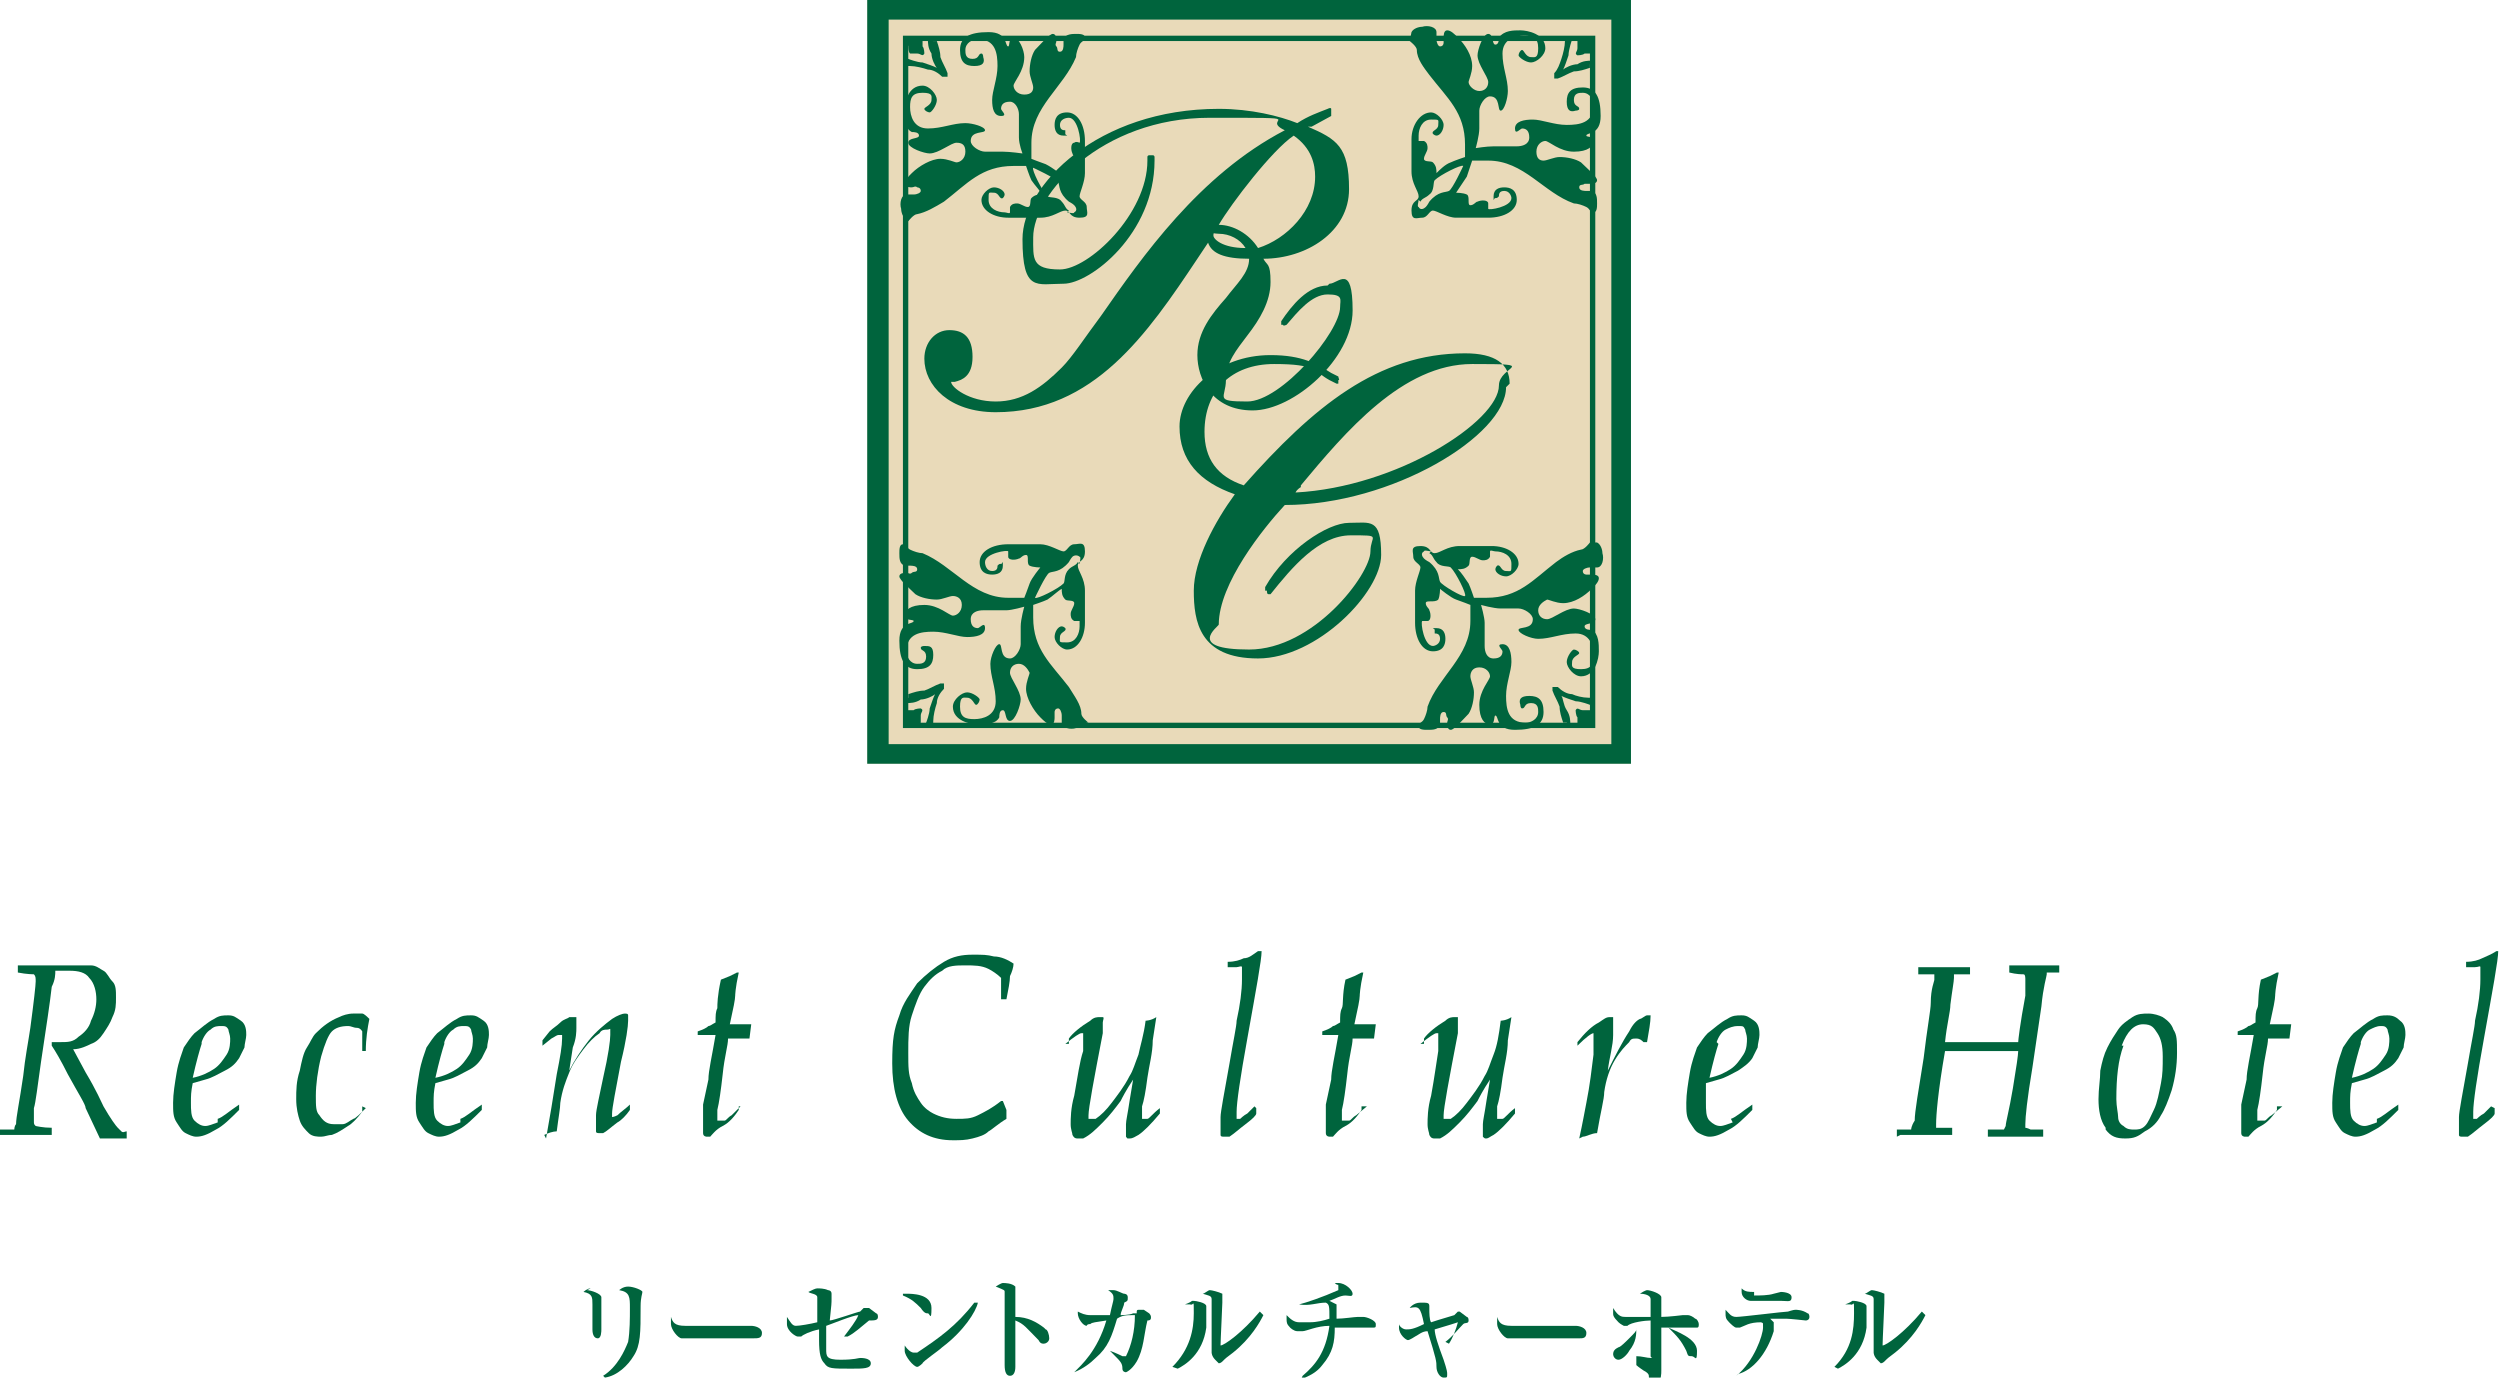 <?xml version="1.0" encoding="UTF-8"?>
<svg id="_レイヤー_2" xmlns="http://www.w3.org/2000/svg" version="1.1" viewBox="0 0 140.1 77.2">
  <!-- Generator: Adobe Illustrator 29.1.0, SVG Export Plug-In . SVG Version: 2.1.0 Build 142)  -->
  <defs>
    <style>
      .st0 {
        fill: #e9dab9;
      }

      .st1 {
        fill: #00643d;
      }
    </style>
  </defs>
  <polygon class="st0" points="90.8 0 48.6 0 48.6 42.8 91.4 42.8 91.4 0 90.8 0 90.8 0"/>
  <g id="_ロゴ">
    <g id="uuid-336da382-0996-4834-9d87-3531d90c9fb5">
      <g>
        <g>
          <path class="st1" d="M32.9,72.3c.2,0,.8.2.8.4s0,.2,0,.2c0,.3,0,.5,0,.6s0,.9,0,1,0,.5-.2.5-.3-.2-.3-.5c0,0,0-.4,0-.4,0-.2,0-.6,0-1s0-.6-.5-.7c0,0,.2-.2.4-.2h0ZM33.8,77.1c.8-.5,1.2-1.4,1.4-1.9.1-.6.1-1.3.1-1.9s0-.9-.6-1c0,0,.2-.2.5-.2s.8.2.8.3-.1.3-.1.8c0,1.5,0,2.2-.4,2.8-.3.5-.9,1.1-1.6,1.2h0s0,0,0,0Z"/>
          <path class="st1" d="M40.7,74.3c.2,0,.5,0,1,0,0,0,.3,0,.4,0,.2,0,.6.1.6.4s-.2.3-.5.3-.7,0-.9,0h-1.7c-.4,0-.8,0-1.1,0,0,0-.2,0-.3,0-.2,0-.6-.5-.6-.8s0-.2,0-.4c.1.3.2.5.8.5h2.1Z"/>
          <path class="st1" d="M47.3,74.9c.3-.4.7-.9.8-1.2-.3,0-1.5.5-1.8.6,0,.7,0,1.1,0,1.3,0,.4,0,.6.8.6s1-.1,1.1-.1.6,0,.6.3-.4.3-1.1.3c-1.1,0-1.3,0-1.5-.3-.2-.2-.3-.5-.3-1.3s0-.5,0-.6c-.5.1-.9.3-1,.4,0,0-.1,0-.2,0-.1,0-.6-.3-.6-.7s0-.3,0-.4c.2.3.3.5.5.5s.8-.1,1.2-.2c0-.1,0-.3,0-.5s0-.8,0-.9c0-.2-.4-.2-.5-.3.2-.1.4-.2.5-.2s.4,0,.6.1c0,0,.2,0,.2.2s0,.2,0,.3c0,.2,0,.3-.1,1.2.2,0,1.6-.5,1.7-.5l.2-.2s0,0,.1,0,0,0,.2,0l.4.3s.1,0,.1.2-.2.2-.5.2c-.5.4-.8.7-1.2.9h0s0,0,0,0Z"/>
          <path class="st1" d="M50.6,72.5c0,0,.1,0,.2,0,.3,0,1.4,0,1.4.8s-.1.3-.2.3-.2,0-.4-.3c-.3-.3-.5-.5-1-.7h0ZM54.8,73c-.1.5-.8,1.6-2,2.5-.2.2-1.1.8-1.1.9,0,0-.2.2-.3.2-.2,0-.7-.6-.7-.9s0-.2,0-.3c.2.3.4.4.5.4s.1,0,.2,0c1.2-.8,2.2-1.5,3.2-2.8h0Z"/>
          <path class="st1" d="M58.6,74.5c.1,0,.2.3.2.5s-.2.3-.3.3-.2,0-.3-.2c-.7-.7-.8-.9-1.3-1.1,0,.4,0,1.7,0,1.8s0,.7,0,.8c0,.3-.1.5-.3.5s-.3-.2-.3-.6,0-.7,0-.9,0-.6,0-1.2,0-1.8,0-2c0-.1,0-.1-.5-.3,0,0,.3-.2.4-.2s.5,0,.7.2c0,0,0,0,0,.1s0,.1,0,.3c0,.3,0,.9,0,1.3.7,0,1.2.3,1.6.6h0Z"/>
          <path class="st1" d="M62.2,75.7c.3.1.7.3.7.3,0,0,.1,0,.2,0,.3-.6.5-1.4.5-2.3-.5,0-.7,0-1,.2-.3,1-.5,1.6-1.2,2.2-.3.3-.7.6-1.2.8h0c.4-.4,1.3-1.2,1.8-2.9-.6.1-.8.1-.9.2-.2,0-.2.1-.2.1-.2,0-.5-.4-.5-.7s0,0,0-.1c.2.1.4.2.7.2s.1,0,.3,0c.1,0,.7,0,.8,0,.1-.5.2-.8.2-.9,0-.2,0-.3-.3-.5,0,0,.2,0,.3,0,.2,0,.5.2.6.2,0,0,.2,0,.2.2s0,.2-.2.3c0,.2-.2.5-.2.7,0,0,.5,0,.7-.1h.2c0-.2,0-.2.2-.2s.2,0,.2,0l.3.2c0,0,.1.1.1.2s0,.2-.2.2c-.2.8-.2,1.6-.6,2.3-.3.5-.6.6-.6.6,0,0-.2,0-.2-.2,0-.3-.1-.4-.5-.8h0s0,0,0,0Z"/>
          <path class="st1" d="M65.7,76.6c1-1,1.2-2.1,1.2-3s0-.4-.2-.5c0,0-.3,0-.3,0,0,0,.3-.1.4-.2,0,0,0,0,.1,0,.1,0,.7.1.7.3s0,.2,0,.3,0,.8,0,.9c-.2,1.5-1.2,2.1-1.6,2.3h0ZM70.8,73.7c-.2.4-.7,1.3-1.7,2.1-.4.3-.4.3-.6.5,0,0-.1.1-.2.1,0,0,0,0-.2-.2-.2-.2-.2-.4-.2-.4s0-.2,0-.2c0-.2,0-.7,0-1.2s0-1.5,0-1.6c0-.2-.2-.2-.5-.3.1,0,.3-.2.4-.2s.5.1.7.2c0,0,0,0,0,.1,0,0,0,.3,0,.4,0,.2-.1,2.1-.1,2.4s0,0,0,0c.2,0,1.2-.7,2.2-1.9h0c0,0,0,0,0,0Z"/>
          <path class="st1" d="M73,77.1c.7-.6,1.3-1.3,1.5-2.8-.7,0-1.3.3-1.5.3-.1,0-.2,0-.3,0-.2,0-.4-.2-.4-.2-.2-.2-.2-.3-.2-.5s0-.1,0-.2c.2.2.4.4.7.4s.6,0,.6,0c.4,0,.8-.1,1.1-.2,0-.7,0-.8-.2-.9-.5,0-.9.2-1.5.1h0c.4-.1,1.3-.4,2.2-.8,0,0,0,0,0-.2s0,0-.2-.2c0,0,.1,0,.2,0,.4,0,.8.4.8.6s-.2.1-.4.1c-.3,0-.6.2-.9.3,0,0,.4.2.4.2,0,0,0,0,0,.1s0,0,0,.2c0,.1,0,.2,0,.5.4,0,1-.1,1.2-.1,0,0,.3,0,.3,0,.2,0,.7.2.7.4s0,.2-.2.2-.6,0-.7,0-.5,0-.7,0-.4,0-.7,0c0,.8-.1,1.4-.7,2.1-.3.4-.7.6-1.2.8h0s0,0,0,0Z"/>
          <path class="st1" d="M81.2,75.3c.2-.3.4-.8.5-1.2,0,0-.6.2-1.3.4,0,.3.2.9.5,1.7.2.6.2.7.2.8,0,.2,0,.2-.2.2-.2,0-.4-.3-.4-.6,0-.3,0-.4-.5-2-.3,0-.5.2-.7.3,0,0-.3.2-.4.2s-.5-.3-.5-.7,0-.1,0-.2c0,.1.2.3.4.3s.4,0,1-.3c-.2-1-.3-1-.8-.9,0,0,.2-.3.6-.3s.5,0,.5.2,0,.2,0,.2c0,.1,0,.6.1.7.6-.2,1-.3,1.3-.4l.2-.2s0,0,0,0,0,0,.1,0l.4.3s.1,0,.1.2-.2.1-.3.2c-.3.3-.6.7-1,1h0s0,0,0,0Z"/>
          <path class="st1" d="M87,74.3c.2,0,.6,0,.9,0,0,0,.3,0,.4,0,.2,0,.6.1.6.4s-.2.3-.4.3-.7,0-.9,0h-1.7c-.4,0-.8,0-1.1,0,0,0-.2,0-.3,0-.2,0-.6-.5-.6-.8s0-.2,0-.4c.1.3.2.5.8.5h2.1Z"/>
          <path class="st1" d="M91.7,76c.3,0,.6.1.8.1s0,0,0-.1c0-.2,0-.8,0-.9,0-.4,0-.7,0-1.1-.3,0-1.1.1-1.3.3,0,0-.1,0-.2,0,0,0-.2-.1-.3-.2-.3-.3-.3-.4-.3-.5s0-.2,0-.3c.3.5.5.5.7.5s1.2,0,1.4,0c0-.9,0-.9,0-1,0-.2-.3-.3-.6-.3.3-.2.4-.2.4-.2.2,0,.8.2.8.4s0,0,0,.2c0,.2,0,.4,0,.9.4,0,1.2-.1,1.2-.1.1,0,.2,0,.3,0s.3.1.4.2c.1,0,.2.2.2.3s0,.2-.1.2-.2,0-.4,0c-.2,0-.9,0-1.1,0-.3,0-.4,0-.5,0,0,.5,0,.6,0,.7,0,.3,0,1.5,0,1.7s0,.5-.2.7c0,0,0,0-.2,0-.2,0-.3-.2-.3-.4,0-.1-.1-.2-.3-.3,0,0-.3-.2-.4-.3h0ZM93.5,74.4c.4.2,1.6.6,1.6,1.3s-.1.3-.3.3-.2,0-.3-.3c-.3-.6-.5-.8-1-1.3,0,0,0,0,0,0ZM91.7,74.4c0,.4,0,.8-.4,1.3-.1.2-.4.5-.6.5s-.3-.2-.3-.3c0-.2.1-.3.3-.4.1,0,.4-.3.6-.5.3-.3.4-.4.4-.5h0Z"/>
          <path class="st1" d="M97.3,77.1c1-.8,1.5-2.3,1.5-2.7s0-.2-.1-.3c-.7,0-.9.2-1.2.3,0,0-.2,0-.2,0-.1,0-.3-.2-.4-.3-.2-.2-.2-.3-.2-.5s0-.2,0-.2c.2.2.3.4.6.4s2.7-.3,2.9-.3c0,0,.3-.1.4-.1.1,0,.4,0,.7.2.1,0,.1.2.1.2,0,.2-.2.2-.2.2,0,0-.9-.1-1.1-.1s-.3,0-.9,0l.2.2s0,0,0,.1,0,0,0,.2c0,.2,0,.2,0,.2-.4,1.3-1.2,2.2-2,2.4h0s0,0,0,0ZM98.3,72.6c.3,0,.8,0,1.1-.1,0,0,.4-.1.4-.1,0,0,.6,0,.6.3s-.2.2-.6.2-.6,0-1,0c-.2,0-.6,0-.7,0-.2,0-.5-.2-.5-.5s0,0,0-.2c.2.2.4.2.7.2h0Z"/>
          <path class="st1" d="M102.8,76.6c1-1,1.1-2.1,1.1-3s0-.4-.2-.5c0,0-.3,0-.3,0,0,0,.3-.1.4-.2,0,0,0,0,.1,0,.1,0,.7.1.7.3s0,.2,0,.3,0,.8,0,.9c-.2,1.5-1.2,2.1-1.6,2.3h0s0,0,0,0ZM107.9,73.7c-.2.4-.7,1.3-1.7,2.1-.4.3-.4.3-.6.5,0,0-.1.1-.2.1,0,0,0,0-.2-.2-.2-.2-.2-.4-.2-.4s0-.2,0-.2c0-.2,0-.7,0-1.2s0-1.5,0-1.6c0-.2-.2-.2-.5-.3.1,0,.3-.2.4-.2s.5.1.7.2c0,0,0,0,0,.1,0,0,0,.3,0,.4,0,.2-.1,2.1-.1,2.4s0,0,0,0c.2,0,1.2-.7,2.2-1.9h0c0,0,0,0,0,0Z"/>
        </g>
        <g>
          <path class="st1" d="M0,63.7v-.4c.4,0,.7,0,.7,0,0,0,.1,0,.1,0,0,0,0-.2.1-.3,0-.4.2-1.3.4-2.7.1-1,.3-2,.4-2.7.2-1.5.3-2.4.3-2.6s0-.3-.1-.4c0,0-.4,0-.9-.1v-.4s1.7,0,1.7,0h1.5c.4,0,.7,0,.9,0,.3,0,.5.2.7.3s.3.4.5.6.2.5.2.9,0,.7-.2,1.1c-.1.3-.3.6-.5.9s-.4.5-.7.6c-.2.1-.6.3-1,.3l.7,1.3c.6,1,.9,1.7,1,1.9.4.7.7,1.1.8,1.2,0,0,.1.1.2.2s.2,0,.3,0v.4h-.8s-.7,0-.7,0l-.8-1.7c0-.2-.4-.8-1-1.9-.4-.8-.7-1.3-.9-1.6v-.2c.3,0,.5,0,.5,0,.4,0,.7,0,1-.3.3-.2.6-.5.7-.9.2-.4.3-.8.3-1.2s-.1-.9-.4-1.2c-.2-.3-.6-.4-1.1-.4s-.6,0-.8,0c0,.2,0,.5-.2.9-.1.9-.3,2.2-.6,4.2-.2,1.4-.3,2.3-.4,2.6,0,.3,0,.5,0,.7s0,.2.1.3c0,0,.4.1.9.1v.4c-.7,0-1.2,0-1.5,0S.5,63.6,0,63.6h0Z"/>
          <path class="st1" d="M11.3,58.4c.1-.3.3-.6.5-.7.2-.2.4-.2.6-.2s.3,0,.4.2c0,.1.1.3.1.5s0,.6-.2.9-.4.6-.7.8-.7.4-1.2.5c.2-.9.4-1.6.5-1.9ZM12.2,62.9c-.3.1-.5.2-.7.2s-.4-.1-.6-.3-.2-.6-.2-1,0-.6.1-1.1l.7-.2c.4-.1.7-.3,1.1-.5.4-.2.6-.4.8-.7.1-.2.2-.4.3-.6,0-.2.1-.5.1-.7s0-.6-.3-.8-.4-.3-.7-.3-.5,0-.8.2c-.4.2-.7.5-1.1.8-.2.2-.4.5-.6.8-.1.3-.3.8-.4,1.4-.1.6-.2,1.2-.2,1.7s0,.8.2,1.1.3.5.5.6.4.2.6.2c.3,0,.6-.1,1.1-.4.4-.2.8-.6,1.3-1.1v-.3c-.6.4-.9.7-1.2.8h0Z"/>
          <path class="st1" d="M20.3,62v.3c-.3.4-.6.7-.8.8-.3.2-.6.4-.9.5-.2,0-.4.1-.6.1s-.5,0-.7-.2-.4-.4-.5-.7c-.1-.3-.2-.7-.2-1.2s0-1,.2-1.6c.1-.5.2-1,.4-1.3.2-.3.3-.6.5-.8.4-.4.8-.7,1.3-.9.2-.1.5-.2.8-.2s.4,0,.5,0,.3.2.4.3c-.1.5-.2,1.1-.2,1.8h-.2v-.8c0-.2,0-.3,0-.3,0,0-.1-.2-.3-.2-.2,0-.3-.1-.5-.1-.4,0-.7.1-.9.3s-.4.7-.6,1.4c-.2.8-.3,1.6-.3,2.2s0,.9.2,1.1c.2.3.4.5.8.5s.3,0,.5,0,.4-.2.6-.3c.1,0,.4-.3.7-.6Z"/>
          <path class="st1" d="M24.9,58.4c.1-.3.3-.6.5-.7.2-.2.4-.2.6-.2s.3,0,.4.2c0,.1.1.3.1.5s0,.6-.2.9-.4.6-.7.8-.7.4-1.2.5c.2-.9.4-1.6.5-1.9ZM25.8,62.9c-.3.1-.5.2-.7.2s-.4-.1-.6-.3-.2-.6-.2-1,0-.6.1-1.1l.7-.2c.4-.1.7-.3,1.1-.5.4-.2.6-.4.8-.7.1-.2.2-.4.3-.6,0-.2.1-.5.1-.7s0-.6-.3-.8-.4-.3-.7-.3-.5,0-.8.2c-.4.2-.7.5-1.1.8-.2.2-.4.5-.6.8-.1.3-.3.8-.4,1.4-.1.6-.2,1.2-.2,1.7s0,.8.2,1.1.3.5.5.6.4.2.6.2c.3,0,.6-.1,1.1-.4.4-.2.8-.6,1.3-1.1v-.3c-.6.4-.9.7-1.2.8h0Z"/>
          <path class="st1" d="M30.6,63.8h0c.2-1.1.4-2.3.6-3.6.2-1,.3-1.6.3-2s0-.2,0-.2,0,0-.1,0-.1,0-.1,0c-.1,0-.2.1-.4.2l-.5.4v-.3c0,0,.4-.5.4-.5.2-.2.4-.3.6-.5s.4-.2.5-.3c0,0,.1,0,.2,0s.1,0,.2,0c0,0,0,.2,0,.3s0,.2,0,.3c0,.2,0,.6-.2,1.1l-.2,1.3h0c.3-.6.7-1.2,1.1-1.7.4-.5.9-.9,1.3-1.2.3-.2.6-.3.7-.3s.2,0,.2.1c0,0,0,.2,0,.3,0,.3-.1,1.1-.4,2.3-.3,1.6-.5,2.6-.5,2.9s0,.2,0,.2c0,0,0,0,0,0s.1,0,.3-.1c.2-.2.5-.4.7-.6v.3c-.2.3-.5.6-.7.7-.4.3-.6.5-.8.6,0,0-.1,0-.2,0s-.2,0-.2-.1,0-.2,0-.4,0-.3,0-.5c0-.3.2-1.1.4-2.1.3-1.3.4-2.1.4-2.4s0-.2,0-.3,0,0-.2,0c-.1,0-.3,0-.4.2-.3.2-.6.5-.9.9-.3.4-.6.8-.8,1.3-.2.5-.4,1-.5,1.7,0,.3-.1.8-.2,1.6-.2,0-.5.1-.7.2h0Z"/>
          <path class="st1" d="M41.4,62v.2c-.2.3-.5.7-.9.9s-.6.5-.7.6c0,0-.2,0-.2,0s-.2,0-.2-.2c0-.1,0-.3,0-.6s0-.2,0-.4c0-.1,0-.3,0-.6l.3-1.4c0-.5.2-1.3.4-2.5h-1s0-.2,0-.2c.3-.1.5-.2.6-.3.1,0,.2-.1.4-.2,0-.4,0-.6.1-.8,0-.2,0-.7.2-1.6l.5-.2.4-.2h.1c-.2.9-.2,1.3-.2,1.3,0,.2-.1.7-.3,1.6.2,0,.3,0,.4,0,.4,0,.6,0,.8,0h0c0,0-.1.8-.1.8-.2,0-.5,0-1.2,0,0,.4-.2,1-.3,2-.1.9-.2,1.6-.3,2,0,.2,0,.3,0,.4s0,.2,0,.2c0,0,0,0,.2,0s0,0,.2,0c.1,0,.2-.2.4-.3l.5-.5h0Z"/>
          <path class="st1" d="M56.4,62.2v.5c-.5.3-.8.6-1,.7-.2.2-.5.3-.9.4s-.7.1-1.1.1c-1.1,0-1.9-.4-2.5-1.1s-.9-1.8-.9-3.2.1-1.9.4-2.7c.2-.7.6-1.2,1-1.8.5-.5,1-.9,1.5-1.2.5-.3,1-.4,1.6-.4s.8,0,1.2.1c.4,0,.8.2,1.1.4,0,.2-.1.5-.2.7,0,.3-.1.8-.2,1.3h-.3v-.8c0-.1,0-.2,0-.4-.2-.2-.5-.4-.7-.5-.4-.2-.8-.2-1.3-.2s-1,0-1.3.3c-.4.2-.7.5-1,.9-.3.4-.5,1-.7,1.6-.2.6-.2,1.3-.2,2.1s0,1.2.2,1.7c.1.5.3.8.5,1.1s.5.5.7.6c.4.2.8.3,1.3.3s.8,0,1.2-.2c.4-.2.8-.4,1.3-.8h.1q0,0,0,0Z"/>
          <path class="st1" d="M59.9,58.5v-.3c.2-.3.7-.7,1.2-1,.2-.2.4-.2.5-.2s.1,0,.2,0,0,.2,0,.3,0,.3,0,.6c-.5,2.6-.8,4.2-.8,4.6s0,.2,0,.2,0,0,.1,0,.2,0,.3,0c.3-.2.6-.5.9-.9s.7-.9,1-1.5c.2-.3.3-.7.5-1.2.1-.5.3-1.1.4-1.9,0,0,.3,0,.6-.2h0c0,0-.2,1.3-.2,1.3,0,.7-.2,1.4-.3,2.1-.1.8-.2,1.3-.3,1.6,0,.2,0,.3,0,.5s0,.2,0,.2c0,0,0,0,.1,0s.1,0,.2,0,.3-.3.7-.6v.3c-.5.6-.9,1-1.2,1.2-.2.1-.3.2-.5.2s-.1,0-.2-.1c0,0,0-.2,0-.4s0-.2,0-.3c0-.2.1-.6.2-1.3l.2-1.2h0c-.4.6-.6,1-.7,1.2-.3.4-.6.8-1,1.2s-.7.7-1.1.9c-.1,0-.2,0-.3,0s-.2,0-.3-.2c0-.1-.1-.3-.1-.6s0-.9.2-1.6c.2-1.1.3-1.9.5-2.5,0-.4,0-.7,0-.8s0-.1,0-.2c0,0,0,0-.1,0-.1,0-.4.2-.9.6h0Z"/>
          <path class="st1" d="M70.4,62.1v.3c0,.1-.2.3-.6.6s-.6.5-.9.7c-.1,0-.2,0-.3,0s-.2,0-.2-.1,0-.2,0-.5,0-.3,0-.5c0-.3.2-1.3.5-3,.2-1.2.4-2.1.4-2.4.2-.9.3-1.7.3-2.3,0-.1,0-.2,0-.4s0-.2,0-.3-.2,0-.3,0h-.5v-.3c.4,0,.7-.1.9-.2.3,0,.5-.2.8-.4h.2c0,.5-.3,2.1-.8,4.9-.4,2.2-.6,3.6-.6,4.1,0,0,0,.2,0,.2,0,0,0,.2,0,.2,0,0,0,0,.1,0s0,0,.1,0c0,0,.2-.2.4-.3l.4-.4h0Z"/>
          <path class="st1" d="M76.3,62v.2c-.2.3-.5.7-.9.9s-.6.5-.7.6c0,0-.2,0-.2,0s-.2,0-.2-.2c0-.1,0-.3,0-.6s0-.2,0-.4c0-.1,0-.3,0-.6l.3-1.4c0-.5.2-1.3.4-2.5h-.9s0-.2,0-.2c.3-.1.5-.2.6-.3.1,0,.2-.1.4-.2,0-.4,0-.6.1-.8s0-.7.2-1.6l.5-.2.4-.2h.1c-.2.9-.2,1.3-.2,1.3,0,.2-.1.7-.3,1.6.2,0,.3,0,.4,0,.4,0,.6,0,.8,0h0c0,0-.1.8-.1.8-.2,0-.5,0-1.2,0,0,.4-.2,1-.3,2-.1.9-.2,1.6-.3,2,0,.2,0,.3,0,.4s0,.2,0,.2c0,0,0,0,.2,0s0,0,.2,0c.1,0,.2-.2.4-.3l.6-.5h0Z"/>
          <path class="st1" d="M79.8,58.5v-.3c.2-.3.7-.7,1.2-1,.2-.2.4-.2.5-.2s.1,0,.2,0c0,0,0,.2,0,.3s0,.3,0,.6c-.5,2.6-.8,4.2-.8,4.6s0,.2,0,.2c0,0,0,0,.1,0,0,0,.2,0,.3,0,.3-.2.6-.5.9-.9.3-.4.7-.9,1-1.5.2-.3.3-.7.5-1.2s.3-1.1.4-1.9c0,0,.3,0,.6-.2h0c0,0-.2,1.3-.2,1.3,0,.7-.2,1.4-.3,2.1-.1.8-.2,1.3-.3,1.6,0,.2,0,.3,0,.5s0,.2,0,.2c0,0,0,0,.1,0s.1,0,.2,0,.3-.3.7-.6v.3c-.5.6-.9,1-1.2,1.2-.2.1-.3.2-.4.2s-.1,0-.2-.1c0,0,0-.2,0-.4s0-.2,0-.3c0-.2.1-.6.2-1.3l.2-1.2h0c-.4.6-.6,1-.7,1.2-.3.4-.6.8-1,1.2s-.7.7-1.1.9c-.1,0-.2,0-.3,0s-.2,0-.3-.2c0-.1-.1-.3-.1-.6s0-.9.2-1.6c.2-1.1.3-1.9.4-2.5,0-.4,0-.7,0-.8s0-.1,0-.2c0,0,0,0-.1,0-.1,0-.4.2-.9.6h0Z"/>
          <path class="st1" d="M88.5,63.8h0c.2-.9.3-1.5.4-2,.2-1,.3-1.9.4-2.7,0-.5,0-.8,0-.9s0-.2,0-.3c0,0,0,0,0,0-.1,0-.4.2-.9.7v-.2c.4-.5.8-.9,1.2-1.1.3-.2.4-.3.6-.3s.1,0,.2,0c0,0,0,.1,0,.3s0,.3,0,.7c0,.6-.2,1.2-.3,2,.4-.8.8-1.6,1.2-2.2.2-.4.4-.6.6-.7.1,0,.3-.2.4-.2s.1,0,.2,0c0,.4-.1.9-.2,1.5h-.2c-.1-.1-.2-.2-.4-.2s-.3,0-.4.2c-.2.2-.5.5-.8,1s-.5,1.1-.6,1.8c0,.4-.2,1.1-.4,2.3-.3,0-.6.2-.8.2h0Z"/>
          <path class="st1" d="M96.2,58.4c.1-.3.3-.6.5-.7s.4-.2.7-.2.3,0,.4.2c0,.1.1.3.1.5s0,.6-.2.9-.4.6-.7.8-.7.4-1.2.5c.2-.9.4-1.6.5-1.9ZM97.1,62.9c-.3.1-.5.2-.7.2s-.4-.1-.6-.3c-.2-.2-.2-.6-.2-1s0-.6,0-1.1l.7-.2c.4-.1.7-.3,1.1-.5.3-.2.6-.4.8-.7.1-.2.2-.4.3-.6,0-.2.1-.5.1-.7s0-.6-.3-.8-.4-.3-.7-.3-.5,0-.8.2c-.4.2-.7.5-1.1.8-.2.2-.4.5-.6.8-.1.3-.3.8-.4,1.4-.1.6-.2,1.2-.2,1.7s0,.8.2,1.1.3.5.5.6.4.2.6.2c.3,0,.6-.1,1.1-.4.4-.2.8-.6,1.3-1.1v-.3c-.6.4-.9.7-1.2.8h0Z"/>
          <path class="st1" d="M106.3,63.7v-.4c.4,0,.6,0,.7,0,0,0,0,0,.1,0,0,0,0-.2.2-.5,0-.5.2-1.6.5-3.5.2-1.7.4-2.7.4-3.1,0-.8.2-1.2.2-1.3s0-.2,0-.3c0,0-.1,0-.2,0,0,0-.3,0-.7,0v-.4c0,0,1.7,0,1.7,0,.2,0,.6,0,1.2,0v.4c-.5,0-.7,0-.8,0,0,0,0,0-.1,0,0,0,0,0,0,.2,0,.2-.1.7-.2,1.5,0,.4-.2,1.1-.3,2.1.7,0,1.7,0,2.8,0s1,0,1.3,0c0-.1.1-1,.4-2.6,0-.5,0-.8,0-.9s0-.3-.1-.3-.4,0-.8-.1v-.4s1.4,0,1.4,0c.2,0,.3,0,.4,0,.3,0,.6,0,1,0v.4c-.4,0-.6,0-.7,0,0,0,0,0,0,.1,0,.1-.2.7-.3,1.8l-.5,3.4c-.3,1.8-.4,2.8-.4,3.2s0,.2,0,.2c0,0,.1,0,.3.1,0,0,.3,0,.7,0v.4c-.9,0-1.4,0-1.6,0-.3,0-.8,0-1.5,0v-.4c.5,0,.8,0,.9,0,0,0,0,0,.1-.2,0-.2.2-.9.4-2.1.2-1.2.3-1.9.3-2.1-.6,0-1.2,0-2,0s-1.6,0-2.1,0c-.4,2.3-.5,3.6-.5,4.1s0,.2,0,.2c0,0,.4,0,.9,0v.4c-.8,0-1.3,0-1.6,0s-.8,0-1.3,0h0Z"/>
          <path class="st1" d="M118.9,58.6c.3-.8.7-1.2,1.2-1.2s.6.2.8.5.3.7.3,1.3,0,1-.1,1.5-.2,1.1-.4,1.5c-.2.4-.3.7-.5.9s-.4.2-.6.2-.4,0-.6-.2c-.2-.1-.3-.3-.3-.5s-.1-.6-.1-1c0-1.2.1-2.2.4-3ZM118,63.3c.3.4.6.5,1.1.5s.7-.1,1.1-.4c.4-.2.7-.5.9-.9.2-.3.4-.8.6-1.4.2-.7.3-1.4.3-2.1s0-1-.2-1.3c-.1-.3-.3-.5-.6-.7-.2-.1-.5-.2-.8-.2s-.6,0-.9.2c-.3.2-.6.4-.8.7-.2.3-.4.6-.6,1-.2.4-.3.8-.4,1.3,0,.5-.1,1-.1,1.6s.1,1.2.4,1.6h0Z"/>
          <path class="st1" d="M127.6,62v.2c-.2.3-.5.7-.9.9s-.6.5-.7.6c0,0-.2,0-.2,0s-.2,0-.2-.2c0-.1,0-.3,0-.6s0-.2,0-.4c0-.1,0-.3,0-.6l.3-1.4c0-.5.2-1.3.4-2.5h-.9s0-.2,0-.2c.3-.1.5-.2.6-.3.1,0,.2-.1.4-.2,0-.4,0-.6.1-.8s0-.7.2-1.6l.5-.2.4-.2h.1c-.2.9-.2,1.3-.2,1.3,0,.2-.1.7-.3,1.6.2,0,.3,0,.4,0,.4,0,.6,0,.8,0h0c0,0-.1.8-.1.8-.2,0-.5,0-1.2,0,0,.4-.2,1-.3,2-.1.9-.2,1.6-.3,2,0,.2,0,.3,0,.4s0,.2,0,.2c0,0,0,0,.2,0s0,0,.2,0c.1,0,.2-.2.4-.3l.6-.5h0Z"/>
          <path class="st1" d="M132.3,58.4c.1-.3.3-.6.5-.7s.4-.2.6-.2.3,0,.4.2c0,.1.1.3.1.5s0,.6-.2.9-.4.6-.7.8c-.3.2-.7.4-1.2.5.2-.9.4-1.6.5-1.9h0ZM133.2,62.9c-.3.1-.5.2-.7.2s-.4-.1-.6-.3-.2-.6-.2-1,0-.6.1-1.1l.7-.2c.4-.1.7-.3,1.1-.5.4-.2.6-.4.8-.7.1-.2.2-.4.3-.6,0-.2.1-.5.1-.7s0-.6-.3-.8c-.2-.2-.4-.3-.7-.3s-.5,0-.8.2c-.4.2-.7.5-1.1.8-.2.2-.4.5-.6.8-.1.3-.3.8-.4,1.4-.1.6-.2,1.2-.2,1.7s0,.8.2,1.1.3.5.5.6.4.2.6.2c.3,0,.6-.1,1.1-.4.4-.2.8-.6,1.3-1.1v-.3c-.6.4-.9.7-1.2.8h0Z"/>
          <path class="st1" d="M139.8,62.1v.3c0,.1-.2.3-.6.6-.4.3-.6.5-.9.7-.1,0-.2,0-.3,0s-.2,0-.2-.1c0,0,0-.2,0-.5s0-.3,0-.5c0-.3.2-1.3.5-3,.2-1.2.4-2.1.4-2.4.2-.9.3-1.7.3-2.3,0-.1,0-.2,0-.4s0-.2,0-.3-.1,0-.3,0h-.5v-.3c.4,0,.7-.1.9-.2s.5-.2.8-.4h.1c0,.5-.3,2.1-.8,4.9-.4,2.2-.6,3.6-.6,4.1,0,0,0,.2,0,.2,0,0,0,.2,0,.2s0,0,.1,0,0,0,.1,0c0,0,.2-.2.4-.3l.4-.4h0Z"/>
        </g>
        <g>
          <path class="st1" d="M90.8,0h-42.2v42.8h42.8V0h-.6,0ZM90.3,1.1v40.6h-40.5V1.1h40.5Z"/>
          <path class="st1" d="M89.2,2h-38.6v38.8h38.8V2h-.1ZM89.1,2.3v38.2h-38.2V2.3h38.2Z"/>
          <g>
            <path class="st1" d="M80.1,31c.2.1.2.3.4.5.2.3.7.2.8.3.3.3.9,1.5.8,1.6s-1.3-.6-1.4-.8,0-.6-.6-1.1c0,0-.2-.1-.3-.2-.1-.1-.2-.3,0-.4,0-.1.3,0,.4,0h0ZM89.1,30.4c0,0-.3.4-.5.4-.5.1-1,.4-1.4.7-1.3,1-2.1,2-3.9,2s-.7,0-.7,0c0,0-.2-.6-.3-.8-.2-.3-.4-.6-.6-.8.2,0,.4,0,.6-.2.1-.1,0-.5.2-.5s.4.2.6.2c.1,0,.3,0,.4-.2,0,0,0-.2,0-.3,0-.1.2,0,.3,0,.4,0,.9.2.9.7s0,.4-.3.4-.3-.4-.5-.3c0,0-.1.1-.1.2,0,.2.3.4.6.4.3,0,.7-.4.7-.7,0-.6-.7-1-1.5-1s-.7,0-1,0-.5,0-.8,0c-.7,0-1.1.4-1.4.4s-.2-.4-.8-.4-.4.3-.4.6.4.4.4.6-.3.8-.3,1.3,0,1.2,0,1.8c0,.9.4,1.6,1,1.6s.7-.4.7-.7-.1-.6-.5-.6-.1,0-.1.1,0,.1,0,.2c.1,0,.3,0,.3.3s-.3.4-.4.4c-.5,0-.7-1.3-.6-1.4,0,0,.2,0,.3,0,.2,0,.2-.4.1-.6,0-.1-.2-.2-.2-.4s.5,0,.7-.2c.1-.2.1-.6.1-.6,0,0,.6.5.9.6.3.1.8.3.8.3,0,0,0,.6,0,.9,0,2-1.8,3.1-2.4,4.8,0,.2-.1.5-.2.7-.1.2-.3.2-.3.4s.3.2.5.2c.3,0,.6,0,.7-.3,0,0,0-.2,0-.3,0-.1,0-.4.2-.4s.1.2.2.3,0,.2,0,.3c0,.1,0,.4.2.4s.7-.6,1-.9c.2-.3.3-.8.3-1.2,0-.3-.2-.7-.2-.9s.1-.5.5-.5.6.3.6.5-.6.8-.6,1.6.3,1.1.6,1.1.2-.5.3-.5c.2,0,0,.8,1.1.8s1.6-.3,1.6-1-.3-.9-.8-.9-.6.2-.5.5c0,0,0,.2.1.2.2,0,.1-.3.5-.3s.4.3.4.5c0,.4-.4.6-.7.6-1,0-1.1-.8-1.1-1.5s.3-1.4.3-1.9-.1-1-.5-1,0,.3,0,.4c0,.2-.1.4-.5.4s-.5-.4-.5-.7c0-.4,0-.9,0-1.3,0-.3-.2-1-.2-1,0,0,.7.2,1.1.2s.7,0,1,0,.8.3.8.6c0,.6-.8.4-.8.6,0,.2.7.5,1.1.5.7,0,1.3-.3,2.1-.3s1,.7,1,1.2-.1.8-.7.8-.5-.2-.5-.4c0-.3.4-.4.4-.5,0-.1-.2-.2-.3-.2s-.4.4-.4.7.4.8.8.8c.8,0,1-1,1-1.4s0-1-.4-1.2c-.1,0-.4,0-.4-.2s.6-.1.6-.4-.9-.6-1.2-.6c-.5,0-1.2.6-1.5.6s-.5-.2-.5-.5.3-.5.5-.6c.1,0,.5.2.9.2.6,0,1.2-.4,1.6-.8.2-.2.4-.4.4-.6,0-.2-.3-.2-.4-.2s-.2,0-.3,0c0,0-.2,0-.2-.2,0-.1.2-.2.4-.2.1,0,.3,0,.4,0,.3,0,.4-.5.3-.8,0-.2-.1-.5-.3-.6h0Z"/>
            <path class="st1" d="M87.9,40.7s.1,0,.1-.1c0-.2,0-.5-.2-.8s-.2-.7-.3-.8c.2.1.5.2.8.3.3,0,.8.2.8.2.1,0,.1,0,.1-.2s0-.2-.2-.2c-.3,0-.7-.1-.9-.2-.3,0-.6-.2-.8-.4,0,0-.2,0-.3,0,0,0,0,.2,0,.2.1.3.3.6.4.9,0,.3.1.6.2.9,0,0,.1,0,.2,0h0Z"/>
            <path class="st1" d="M88.6,40.6c0,0,.2,0,.3,0s.2,0,.3,0c.2-.2,0-.3,0-.4,0-.1,0-.3-.1-.4,0,0-.3,0-.4,0-.2,0-.3-.2-.4,0,0,0,0,.3.1.4,0,.1,0,.3,0,.4h0Z"/>
          </g>
          <g>
            <path class="st1" d="M60.4,31.5c-.1.2-.3.2-.5.4-.3.3-.2.7-.3.8-.3.3-1.5.9-1.6.8,0,0,.6-1.3.8-1.4.2-.1.6,0,1.1-.6,0,0,.1-.2.2-.3.1-.1.3-.1.4,0,.1,0,0,.3,0,.4ZM61,40.5c0,0-.4-.3-.4-.5,0-.5-.4-1-.7-1.5-1-1.3-2-2.1-2-3.9s0-.7,0-.7c0,0,.6-.2.8-.3.3-.2.6-.5.8-.6,0,.2,0,.4.2.6.1.1.5,0,.5.2s-.2.4-.2.6c0,.1,0,.3.2.4,0,0,.2,0,.3,0,0,0,0,.2,0,.3,0,.4-.2.9-.7.9s-.4,0-.4-.3.4-.3.3-.5c0,0-.1-.1-.2-.1-.2,0-.4.3-.4.6,0,.3.4.7.7.7.6,0,1-.7,1-1.5s0-.7,0-1,0-.5,0-.8c0-.7-.4-1.1-.4-1.4s.4-.2.4-.8-.3-.4-.6-.4-.4.4-.6.4-.8-.4-1.3-.4-1.2,0-1.8,0c-.9,0-1.6.4-1.6,1s.4.7.7.7.6-.1.6-.5,0-.1-.1-.1-.1,0-.2.1c0,.1,0,.3-.3.3s-.4-.3-.4-.5c0-.5,1.3-.7,1.3-.6,0,0,0,.2,0,.3,0,.2.4.2.6.1.1,0,.2-.2.4-.2s0,.5.2.6c.2.1.6.1.6.1,0,0-.5.6-.6.9-.1.3-.3.8-.3.8,0,0-.6,0-.9,0-2,0-3.1-1.8-4.8-2.5-.2,0-.5-.1-.7-.2-.2-.1-.2-.3-.4-.3s-.2.3-.2.5c0,.3,0,.6.3.7,0,0,.2,0,.3,0,.1,0,.4,0,.4.2s-.2.1-.3.2-.2,0-.3,0c-.1,0-.4,0-.4.2s.6.7.9,1c.3.2.8.3,1.2.3.3,0,.7-.2.9-.2s.5.1.5.5-.3.6-.5.6-.8-.6-1.6-.6-1.1.3-1.1.6.5.2.5.3c0,.2-.8,0-.8,1.1s.3,1.6,1,1.6.9-.3.9-.8-.2-.5-.5-.5c0,0-.2,0-.2.1,0,.2.3.1.3.5s-.3.4-.5.4c-.4,0-.6-.4-.6-.7,0-1,.8-1.1,1.5-1.1s1.4.3,1.9.3,1-.1,1-.5-.3,0-.4,0c-.2,0-.4-.1-.4-.5s.4-.5.7-.5c.4,0,.9,0,1.3,0,.3,0,1-.2,1-.2,0,0-.2.7-.2,1.1s0,.7,0,1-.3.8-.6.8c-.6,0-.4-.8-.6-.8s-.5.7-.5,1.1c0,.7.3,1.3.3,2.1s-.7,1-1.2,1-.8-.1-.8-.7.2-.5.4-.5c.3,0,.4.4.5.4.1,0,.2-.2.2-.3s-.4-.4-.7-.4-.8.4-.8.8c0,.8,1,1,1.4,1s1,0,1.2-.4c0-.1,0-.4.2-.4s.1.6.4.6.6-.9.6-1.2c0-.5-.6-1.2-.6-1.5s.2-.5.5-.5.5.3.6.5c0,.1-.2.5-.2.9,0,.5.4,1.2.8,1.6.2.2.4.4.6.4.2,0,.2-.3.2-.4s0-.2,0-.3c0,0,0-.2.2-.2.1,0,.2.2.2.4,0,.1,0,.3,0,.4,0,.3.5.4.8.3.2,0,.5-.1.6-.3h0Z"/>
            <path class="st1" d="M50.7,39.3s0,.1.1.1c.2,0,.5,0,.8-.2.3,0,.7-.2.8-.3-.1.2-.2.5-.3.8,0,.3-.2.8-.2.8,0,.1,0,.1.2.1s.2,0,.2-.2c0-.3.1-.7.2-1,0-.3.2-.6.4-.8,0,0,0-.2,0-.3,0,0-.2,0-.2,0-.3.1-.6.3-.9.4-.3,0-.6.1-.9.2,0,0,0,.1,0,.2h0Z"/>
            <path class="st1" d="M50.8,40c0,0,0,.2,0,.3s0,.2,0,.3c.2.2.3,0,.4,0,.1,0,.3,0,.4-.1,0,0,0-.3,0-.4,0-.2.2-.3,0-.4,0,0-.3,0-.4.1-.1,0-.3,0-.4,0h0Z"/>
          </g>
          <g>
            <path class="st1" d="M79.6,11.3c.1-.2.3-.2.5-.4.3-.2.2-.7.3-.8.3-.3,1.5-.9,1.6-.8,0,0-.6,1.3-.8,1.4-.2.1-.6,0-1.1.6,0,0-.1.2-.2.3-.1.1-.3.2-.4,0-.1,0,0-.3,0-.4ZM79,2.3c0,0,.4.3.4.5,0,.5.4,1,.7,1.4,1,1.3,2,2.1,2,3.9s0,.7,0,.7c0,0-.6.2-.8.3-.3.1-.6.4-.8.6,0-.2,0-.4-.2-.6-.1-.1-.5,0-.5-.2s.2-.4.2-.6c0-.1,0-.3-.2-.4,0,0-.2,0-.3,0,0,0,0-.2,0-.3,0-.4.2-.9.7-.9s.4,0,.4.3-.4.3-.3.5c0,0,.1.1.2.1.2,0,.4-.3.4-.6,0-.3-.4-.7-.7-.7-.6,0-1.1.7-1.1,1.5s0,.7,0,1,0,.5,0,.8c0,.7.4,1.1.4,1.4s-.4.2-.4.8.3.4.6.4.4-.4.6-.4.8.4,1.3.4,1.2,0,1.8,0c.9,0,1.6-.4,1.6-1s-.4-.7-.7-.7-.6.1-.6.5,0,.1.1.1.1,0,.2-.1c0-.1,0-.3.3-.3s.4.3.4.4c0,.5-1.3.7-1.3.6,0,0,0-.2,0-.3,0-.2-.4-.2-.6-.1-.1,0-.2.2-.4.2s0-.5-.2-.6c-.2-.1-.6-.1-.6-.1,0,0,.4-.6.6-.9.1-.3.3-.9.3-.9,0,0,.6,0,.9,0,2,0,3.1,1.8,4.8,2.4.2,0,.5.1.7.2.2.1.2.3.4.3s.2-.3.2-.5c0-.3,0-.6-.3-.7,0,0-.2,0-.3,0-.1,0-.4,0-.4-.2s.2-.1.3-.2c0,0,.2,0,.3,0,.1,0,.4,0,.4-.2s-.6-.7-.9-1c-.3-.2-.8-.3-1.2-.3-.3,0-.7.2-.9.2s-.4-.1-.4-.5.3-.6.5-.6.8.6,1.6.6,1.1-.3,1.1-.6-.4-.2-.4-.3c0-.2.8,0,.8-1.1s-.3-1.6-1-1.6-.9.3-.9.8.2.6.5.5c0,0,.2,0,.2-.1,0-.2-.3-.1-.3-.5s.3-.4.5-.4c.4,0,.6.4.6.7,0,1-.8,1.1-1.5,1.1s-1.4-.3-1.9-.3-1,.1-1,.5.3,0,.4,0c.2,0,.4.1.4.5s-.4.5-.7.5c-.4,0-.9,0-1.3,0s-1,.1-1,.1c0,0,.2-.7.2-1.1s0-.7,0-1,.3-.8.6-.8c.6,0,.4.8.6.8.2,0,.4-.7.4-1.1,0-.7-.3-1.3-.3-2.1s.7-1,1.2-1,.8.1.8.7-.2.5-.4.5c-.3,0-.4-.4-.5-.4-.1,0-.2.2-.2.3s.4.4.7.4.8-.4.8-.8c0-.8-1-1-1.4-1s-.9,0-1.2.4c0,.1,0,.4-.2.4s-.1-.6-.4-.6-.6.9-.6,1.2c0,.5.6,1.2.6,1.5s-.2.5-.5.5-.6-.3-.6-.5c0-.1.2-.5.2-.9,0-.6-.4-1.2-.8-1.6-.2-.2-.4-.4-.6-.4-.2,0-.2.3-.2.4s0,.2,0,.3c0,0,0,.2-.2.2-.1,0-.2-.2-.2-.4,0-.1,0-.3,0-.4,0-.3-.5-.4-.8-.3-.2,0-.5.1-.6.3h0Z"/>
            <path class="st1" d="M89.3,3.5s0-.1-.1-.1c-.2,0-.5,0-.8.2-.3,0-.7.2-.8.3.1-.2.2-.5.3-.8,0-.3.2-.9.2-.9,0-.1,0-.1-.2-.1s-.2,0-.2.2c0,.3-.1.7-.2,1s-.2.6-.4.8c0,0,0,.2,0,.3,0,0,.2,0,.2,0,.3-.1.6-.3.9-.4.3,0,.6-.1.9-.2,0,0,0-.1,0-.2h0Z"/>
            <path class="st1" d="M89.2,2.8c0,0,0-.2,0-.3s0-.2,0-.3c-.2-.2-.3,0-.4,0-.1,0-.3,0-.4.1,0,0,0,.3,0,.4,0,.2-.2.3,0,.4,0,0,.3,0,.4-.1.1,0,.3,0,.4,0h0Z"/>
          </g>
          <g>
            <path class="st1" d="M59.9,11.8c-.2-.1-.2-.3-.4-.5-.2-.3-.7-.2-.8-.3-.3-.3-.9-1.5-.8-1.6,0,0,1.3.6,1.4.8s0,.6.6,1.1c0,0,.2.1.3.2.1.1.2.3,0,.4,0,.1-.3,0-.4,0ZM50.9,12.4c0,0,.3-.4.5-.4.5-.1,1-.4,1.5-.7,1.3-1,2.1-2,3.9-2s.7,0,.7,0c0,0,.2.6.3.8.2.3.5.6.6.8-.2,0-.4,0-.6.2-.1.1,0,.5-.2.5s-.4-.2-.6-.2c-.1,0-.3,0-.4.2,0,0,0,.2,0,.3,0,.1-.2,0-.3,0-.4,0-.9-.2-.9-.7s0-.4.3-.4.3.4.5.3c0,0,.1-.1.1-.2,0-.2-.3-.4-.6-.4-.3,0-.7.4-.7.7,0,.6.7,1,1.5,1s.7,0,1,0,.5,0,.8,0c.7,0,1.1-.4,1.4-.4s.2.4.8.4.4-.3.4-.6-.4-.4-.4-.6.3-.8.3-1.3,0-1.2,0-1.8c0-.9-.4-1.6-1-1.6s-.7.4-.7.7.1.6.5.6.1,0,.1-.1,0-.1,0-.2c-.1,0-.3,0-.3-.3s.3-.4.5-.4c.5,0,.7,1.3.6,1.4,0,0-.2-.1-.3,0-.2,0-.2.4-.1.6,0,.1.2.2.2.4s-.5,0-.7.2c-.1.2-.1.6-.1.6,0,0-.5-.4-.9-.6-.3-.1-.8-.3-.8-.3,0,0,0-.6,0-.9,0-2,1.8-3.1,2.5-4.8,0-.2.1-.5.2-.7.1-.2.3-.2.3-.4s-.3-.2-.5-.2-.6,0-.7.3c0,0,0,.2,0,.3,0,.1,0,.4-.2.4s-.1-.2-.2-.3,0-.2,0-.3c0-.1,0-.4-.2-.4s-.7.6-1,.9c-.2.3-.3.8-.3,1.2,0,.3.2.7.2.9s-.1.4-.5.4-.6-.3-.6-.5.6-.8.6-1.6c0-.4-.3-1.1-.6-1.1s-.2.5-.3.5c-.2,0,0-.8-1.1-.8s-1.6.3-1.6,1,.3.9.8.9.6-.2.5-.5c0,0,0-.2-.1-.2-.2,0-.1.3-.5.3s-.4-.3-.4-.5c0-.4.4-.6.7-.6,1,0,1.1.8,1.1,1.5s-.3,1.4-.3,1.9.1.9.5.9,0-.3,0-.4c0-.2.1-.4.5-.4.3,0,.5.4.5.7,0,.4,0,.9,0,1.3s.2.9.2.9c0,0-.7-.1-1.1-.1s-.7,0-1,0-.8-.3-.8-.6c0-.6.8-.4.8-.6s-.7-.4-1.1-.4c-.7,0-1.3.3-2.1.3s-1-.7-1-1.2.1-.8.7-.8.5.2.5.4c0,.3-.4.4-.4.5,0,.1.2.2.3.2s.4-.4.4-.7-.4-.8-.8-.8c-.8,0-1,.9-1,1.4s0,1,.4,1.2c.1,0,.4,0,.4.2s-.6.1-.6.4.9.6,1.2.6c.5,0,1.2-.6,1.5-.6s.5.1.5.5-.3.6-.5.6c-.1,0-.5-.2-.9-.2-.5,0-1.2.4-1.6.8-.2.2-.4.4-.4.6,0,.2.3.2.4.2s.2-.1.3,0c0,0,.2,0,.2.2,0,.1-.2.2-.4.2-.1,0-.3,0-.4,0-.3,0-.4.5-.3.8,0,.2.1.5.3.6h0Z"/>
            <path class="st1" d="M52.1,2.1s-.1,0-.1.1c0,.2,0,.5.2.8,0,.3.2.7.3.8-.2-.1-.5-.2-.8-.3-.3,0-.8-.2-.8-.2-.1,0-.1,0-.1.2s0,.2.2.2c.3,0,.7.1,1,.2.3,0,.6.2.8.4,0,0,.2,0,.3,0,0,0,0-.2,0-.2-.1-.3-.3-.6-.4-.9,0-.3-.1-.6-.2-.9,0,0-.1,0-.2,0h0Z"/>
            <path class="st1" d="M51.5,2.2c0,0-.2,0-.3,0s-.2,0-.3,0c-.2.2,0,.3,0,.4,0,.1,0,.3.1.4,0,0,.3,0,.4,0,.2,0,.3.2.4,0,0,0,0-.3-.1-.4,0-.1,0-.3,0-.4h0Z"/>
          </g>
          <g>
            <path class="st1" d="M74.4,16c-1.1,0-2,1.1-2.6,2,0,0,0,.1,0,.2h.1c0,.1.2,0,.2,0,.6-.7,1.4-1.7,2.3-1.7s.7.3.7.7c0,1.4-3.3,5.3-5.2,5.3s-1.2-.2-1.2-1.2.6-1.7,1.2-2.5c.7-.9,1.3-1.9,1.3-3s-.2-.9-.4-1.3c2.4,0,4.8-1.5,4.8-3.9s-.7-2.8-2.3-3.5h.2c0,0,1.1-.6,1.1-.6,0,0,0,0,0-.1h0s0-.3,0-.3c0,0,0-.1-.2,0-.5.2-1.1.4-1.7.8-1-.4-2.6-.8-4.4-.8-6.8,0-11,4.3-11,7.3s.8,2.5,2.3,2.5,5.1-2.8,5.1-6.9v-.2c0,0,0-.1-.1-.1h-.2c0,0-.1,0-.1.1v.2c0,3-3.3,6.1-4.9,6.1s-1.5-.6-1.5-1.8c0-2.4,3.8-6.7,9.9-6.7s2.7,0,4.2.7c-4.8,2.5-8,7.1-10.3,10.4-.9,1.2-1.6,2.3-2.2,2.9-1.1,1.1-2.2,1.9-3.7,1.9s-2.5-.8-2.5-1.1c0,0,.2,0,.2,0,.4-.1,1-.3,1-1.4s-.5-1.5-1.3-1.5-1.4.7-1.4,1.6c0,1.5,1.4,3,4,3,5.5,0,8.5-4.4,11.3-8.6,0,0,.4-.6.6-.9.2.6.9.9,2.3.9,0,.8-.7,1.4-1.3,2.2-.8.9-1.6,1.9-1.6,3.2s.8,3.1,3.1,3.1,5.6-2.9,5.6-5.6-.8-1.5-1.3-1.5h0ZM68.3,13.1c.6,0,1.2.3,1.5.8-1.3,0-1.8-.5-1.8-.7s0-.1.3-.1ZM73.7,9.9c0,1.9-1.6,3.5-3.2,4-.5-.8-1.4-1.3-2.2-1.3,0,0,0,0,0,0,.7-1.2,3-4.2,4.2-5,1,.7,1.2,1.6,1.2,2.3h0Z"/>
            <path class="st1" d="M84.6,21.5c0-1.1-.8-1.7-2.5-1.7-4.9,0-8.5,3-12.4,7.4-1.5-.5-2.2-1.5-2.2-3,0-2.3,1.5-3.8,3.9-3.8s2.2.4,3.1.9l.4.2s0,0,.1,0c0,0,0,0,0,0v-.2c.1,0,0-.1,0-.2l-.4-.2c-.8-.5-1.6-1-3.4-1-3,0-5.1,2.1-5.1,4s1.1,3.1,3.1,3.8c-1.1,1.5-2.3,3.7-2.3,5.4s.3,3.8,3.6,3.8,6.9-3.7,6.9-5.8-.6-1.8-1.8-1.8-3.5,1.5-4.7,3.6c0,0,0,.1,0,.2h.1c0,.1,0,.2.1.2s0,0,.1,0c1.2-1.5,2.7-3.3,4.5-3.3s1.1,0,1.1.9c0,1.3-3.2,5.5-6.8,5.5s-1.7-1.3-1.7-1.4c0-2.3,2.5-5.4,3.7-6.7,6,0,12.4-3.9,12.4-6.6h0ZM72.9,27.2c2.5-3,5.7-6.8,9.6-6.8s1.5.1,1.5,1.2c0,2-5.7,5.7-11.4,6,.1-.2.3-.3.3-.3h0Z"/>
          </g>
        </g>
      </g>
    </g>
  </g>
</svg>
